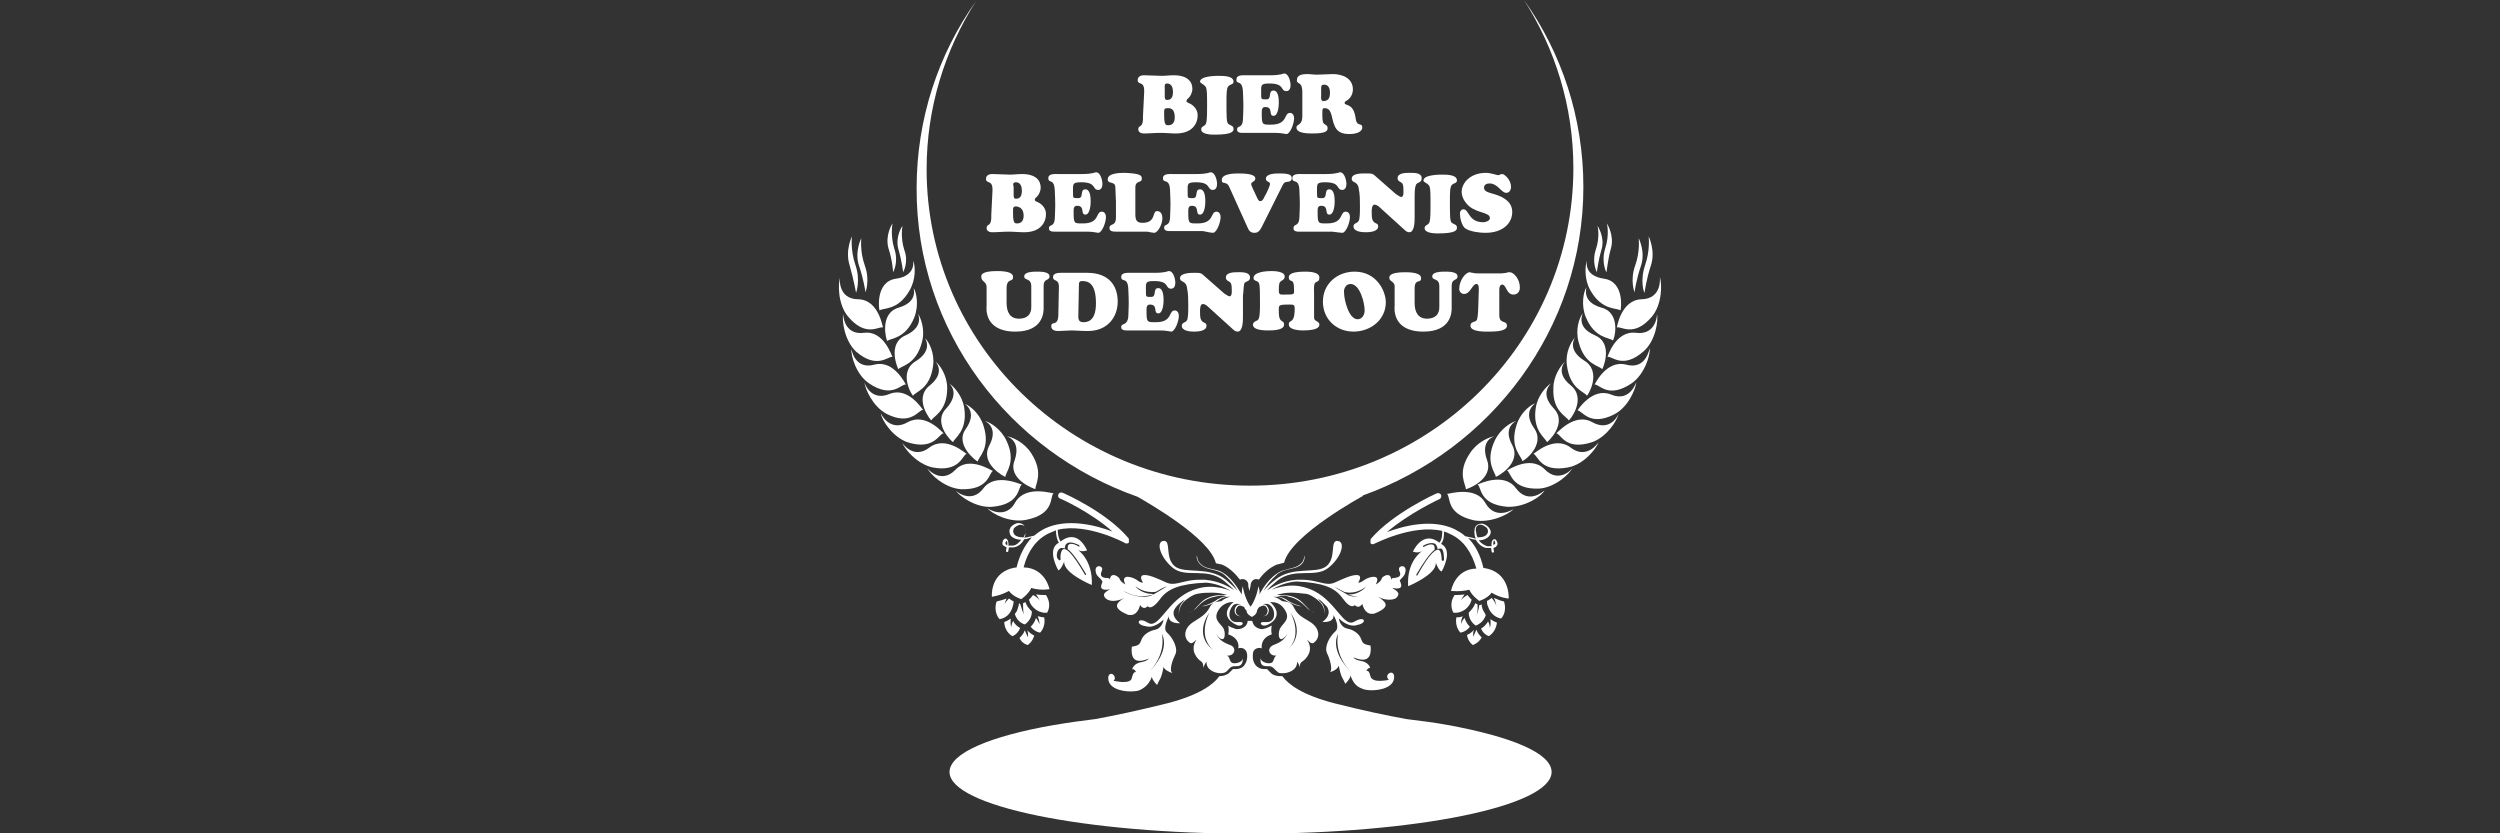 <?xml version="1.0" encoding="utf-8"?>
<!-- Generator: Adobe Illustrator 26.5.0, SVG Export Plug-In . SVG Version: 6.00 Build 0)  -->
<svg version="1.1" id="Layer_1" xmlns="http://www.w3.org/2000/svg" xmlns:xlink="http://www.w3.org/1999/xlink" x="0px" y="0px"
	 viewBox="0 0 425.2 141.7" style="enable-background:new 0 0 425.2 141.7;" xml:space="preserve">
<rect x="0" y="0" width="425.2" height="141.7" fill="#333333" stroke="none"/>
<style type="text/css">
	.st0{fill:#FFFFFF;}
</style>
<g>
	<path class="st0" d="M193.5,84.5c1.7,1,12.3,7,13.3,11.3c0.3,0.1,0.6,0.1,0.9,0.2h0.1c1.4,0.6,2.4,1.7,3.1,2.6
		c0.1-0.1,0.3-0.1,0.4-0.1s0.2,0,0.2,0c0.5,0.1,0.9,0.6,0.8,1.1c0,0.1,0.1,0.5,0.2,0.9c0.1-0.4,0.2-0.8,0.2-0.9c0-0.5,0.3-1,0.8-1.1
		c0.1,0,0.2,0,0.2,0c0.2,0,0.3,0,0.4,0.1c0.7-1,1.7-2,3.1-2.6h0.1c0.4-0.1,0.7-0.2,1.1-0.3c1.1-4.7,13.5-11.4,13.5-11.4
		s-0.1,0-0.2,0c21.9-7.8,37.6-28.4,37.6-52.5C269.3,20,265.6,9,259.2,0c5.3,8.3,8.4,18.1,8.4,28.6c0,29.9-24.7,54-55,54
		s-55-24-55-53.8c0-10.5,3.1-20.3,8.4-28.6c-6.4,9-10.1,20-10.1,31.8C155.8,56.3,171.6,76.8,193.5,84.5z"/>
	<path class="st0" d="M246.2,123.3L246.2,123.3C246.3,123.3,246.2,123.3,246.2,123.3c-2.2-0.4-4.5-0.7-7-1
		c-3.3-0.6-7.6-1.5-12.3-2.7c-5.4-1.4-7.8-3.2-8.8-4.6c-0.1,0-0.2,0-0.3,0c-0.5,0-1.2-0.1-1.6-0.5c-0.2-0.2-0.3-0.3-0.5-0.5
		c-0.1-0.1-0.2-0.2-0.2-0.2l0,0c0,0,0,0-0.1,0s-0.2,0-0.3,0c-0.8,0-1.2-0.3-1.5-0.6c-0.4-0.5-0.6-1.1-0.5-2c0-0.6,0.5-1,1.1-1l0,0
		c0.2,0,0.3,0,0.4,0.1l0,0c-0.1-0.8,0.2-1.8,1.4-2.3c0.1,0,0.2-0.1,0.3-0.1c-0.1-0.5-0.1-1,0-1.5c-0.4,0.2-0.8,0.4-1.1,0.5
		c-0.2,0-0.4,0.1-0.5,0.1c-0.6,0-1.2-0.3-1.5-0.8c-0.1-0.2-0.2-0.4-0.2-0.6c-0.1,0-0.2,0-0.4,0l0,0l0,0l0,0l0,0c-0.1,0-0.2,0-0.4,0
		c0,0.8-0.8,1.4-1.7,1.4c-0.2,0-0.4,0-0.5-0.1c-0.3-0.1-0.7-0.2-1.1-0.5c0.1,0.5,0.1,1,0,1.5c0.1,0,0.2,0.1,0.3,0.1
		c1.2,0.5,1.6,1.5,1.4,2.3l0,0c0.1-0.1,0.3-0.1,0.4-0.1l0,0c0.6,0,1,0.4,1.1,1c0.1,0.8-0.1,1.5-0.5,2c-0.2,0.3-0.7,0.6-1.5,0.6
		c-0.1,0-0.2,0-0.3,0h-0.1l0,0l-0.2,0.2c-0.1,0.1-0.3,0.3-0.5,0.5c-0.5,0.4-1.2,0.5-1.6,0.5l0,0c-1,1.4-3.4,3.2-8.8,4.6
		c-4.8,1.2-9,2.1-12.3,2.7c-2.4,0.3-4.7,0.6-6.9,1c-0.1,0-0.1,0-0.1,0l0,0c-10.9,1.9-17.8,4.8-17.8,8c0,5.8,22.9,10.5,51.2,10.5
		s51.2-4.7,51.2-10.5C263.9,128.1,257.1,125.3,246.2,123.3z"/>
	<path class="st0" d="M269.9,67.3c0.1,0.1,2.7-4.1-0.5-6c-3-1.9-1.5-3.9-1.5-3.9c-0.7,0.7-1.7,2.6-1.4,4.7
		C267,66.2,269.5,66.6,269.9,67.3z"/>
	<path class="st0" d="M271.2,57c-3.2-1.4-2-3.6-2-3.7c-0.6,0.7-1.3,2.8-0.7,4.9c1,3.9,3.6,4,4,4.6C272.5,62.9,274.6,58.4,271.2,57z"
		/>
	<path class="st0" d="M252.6,85.5c-1.7-3-6.4-1.4-6.5-1.5c0.7,0.5-0.3,3.4,4.6,4.5c2.8,0.5,5.9-1,6.7-1.9
		C257.5,86.5,254.4,88.7,252.6,85.5z"/>
	<path class="st0" d="M266.8,71.5c0.1,0.1,3.2-3.7,0.3-6c-2.7-2.2-0.9-4-0.9-4c-0.7,0.6-2,2.4-2,4.5C264,70,266.5,70.8,266.8,71.5z"
		/>
	<path class="st0" d="M254.2,74.2c-0.9,0.1-3,1-4.2,2.9c-2.3,3.4-0.6,5.4-0.7,6.1c0,0.1,4.9-1.6,3.6-5
		C251.7,74.8,254.2,74.2,254.2,74.2z"/>
	<path class="st0" d="M262.7,83.4c0,0-2.7,2.6-4.9-0.4c-2.1-2.8-6.4-0.6-6.5-0.6c0.7,0.4,0.2,3.4,5.1,3.8
		C259.4,86.3,262.2,84.4,262.7,83.4z"/>
	<path class="st0" d="M260.9,72.8c-2-2.9,0.2-4.1,0.2-4.2c-0.9,0.3-2.6,1.7-3.2,3.8c-1.2,3.8,1,5.3,1,6
		C259,78.6,263,75.7,260.9,72.8z"/>
	<path class="st0" d="M264.2,69.4c-2.4-2.6-0.4-4.1-0.4-4.2c-0.8,0.5-2.3,2.1-2.6,4.2c-0.6,3.9,1.7,5.1,1.9,5.8
		C263.1,75.3,266.8,72,264.2,69.4z"/>
	<path class="st0" d="M272.3,52.3c-3.4-1-2.4-3.4-2.5-3.4c-0.5,0.8-0.9,3-0.1,5c1.5,3.7,4.1,3.5,4.6,4
		C274.5,58,275.9,53.2,272.3,52.3z"/>
	<path class="st0" d="M267.1,76.1c-2.8-2.1-6.2,1.1-6.3,1.1c0.8,0.2,1.1,3.2,5.9,2.3c2.7-0.5,4.8-3.2,5.2-4.3
		C271.9,75.2,269.9,78.3,267.1,76.1z"/>
	<path class="st0" d="M262.7,79.8c-2.5-2.5-6.4,0.3-6.4,0.2c0.7,0.3,0.7,3.3,5.5,3.1c2.7-0.2,5.2-2.5,5.7-3.6
		C267.6,79.6,265.2,82.4,262.7,79.8z"/>
	<path class="st0" d="M279.7,49.8c0,0,0.3-2.3,1.1-4.7c0.8-2.5-0.4-4.9-0.4-4.9s0.3,2.3-0.6,4.9C278.9,47.7,279.6,49.8,279.7,49.8z"
		/>
	<path class="st0" d="M270.8,71.8c-3-1.7-6,1.9-6.1,1.9c0.8,0.1,1.5,3,6.1,1.5c2.5-0.9,4.3-3.7,4.5-4.9
		C275.4,70.3,274,73.6,270.8,71.8z"/>
	<path class="st0" d="M276.5,62c-3.4-0.8-5.3,3.5-5.3,3.4c0.8-0.1,2.3,2.5,6.3-0.2c2.2-1.5,3.2-4.8,3.1-6
		C280.5,59.3,280,63,276.5,62z"/>
	<path class="st0" d="M274,67.1c-3.2-1.3-5.7,2.7-5.7,2.7c0.8,0,2,2.8,6.2,0.7c2.4-1.2,3.7-4.3,3.8-5.5
		C278.3,64.9,277.3,68.5,274,67.1z"/>
	<path class="st0" d="M275.6,52.8c0.1,0,0.8-4.9-2.8-5.4c-3.5-0.5-2.9-3-2.9-3.1c-0.3,0.9-0.5,3.2,0.6,5.1
		C272.5,52.9,275,52.3,275.6,52.8z"/>
	<path class="st0" d="M278.2,56.6c-3.5-0.4-4.8,4.2-4.8,4.1c0.8-0.2,2.6,2.2,6.2-1c2-1.8,2.5-5.2,2.2-6.4
		C281.9,53.3,281.8,57.1,278.2,56.6z"/>
	<path class="st0" d="M272.4,42.4c0.6-2.1-0.7-4-0.7-4s0.5,1.8-0.3,4.1c-0.7,2.2,0.2,3.8,0.2,3.8S271.8,44.4,272.4,42.4z"/>
	<path class="st0" d="M257.9,71.6c-0.9,0.2-2.8,1.4-3.7,3.4c-1.7,3.7,0.2,5.4,0.2,6.1c0,0.1,4.5-2.2,2.8-5.4
		C255.5,72.6,257.9,71.6,257.9,71.6z"/>
	<path class="st0" d="M279.1,45.2c0.8-2.4-0.4-4.7-0.4-4.7s0.3,2.2-0.6,4.7c-0.9,2.5-0.1,4.5-0.1,4.5S278.3,47.5,279.1,45.2z"/>
	<path class="st0" d="M274,42.2c0.6-2.2-0.7-4.2-0.7-4.2s0.5,1.9-0.3,4.3c-0.7,2.3,0.2,4,0.2,4C273.3,46.3,273.4,44.3,274,42.2z"/>
	<path class="st0" d="M281,53.8c1.7-2.1,1.7-5.5,1.3-6.7c0,0,0.5,3.7-3.1,3.8c-3.5,0.1-4.2,4.8-4.2,4.8
		C275.7,55.4,277.9,57.5,281,53.8z"/>
	<path class="st0" d="M250.5,109.7c0,0,1-0.3,1.5-1.3c-0.3-0.3-0.7-0.7-0.9-1.3l0,0c-0.2,0.4-0.5,1.2-0.5,1.2c-0.1-0.6,0-1,0.1-1.2
		c-0.4,0.5-0.8,0.7-1.2,0.9C249.7,109.2,250.5,109.7,250.5,109.7z"/>
	<path class="st0" d="M253.2,108.2c0,0,1.2-0.6,1.4-2.3c-0.3-0.1-0.7-0.3-1.1-0.6c0,0.3,0.1,0.9-0.1,1.5c0,0,0-0.6-0.3-1.1
		c-0.4,0.6-0.8,1-1.2,1.2C252.3,107.9,253.2,108.2,253.2,108.2z"/>
	<path class="st0" d="M250,106.6c-0.3-0.3-0.7-0.8-0.9-1.5c-0.5,0.5-0.6,1.1-0.6,1.1c0-0.6,0.1-1.1,0.3-1.4
		c-0.4,0.2-0.8,0.2-1.1,0.2c-0.3,1.7,0.7,2.6,0.7,2.6S249.3,107.5,250,106.6z"/>
	<path class="st0" d="M251.3,102.8l-0.2-0.1c0,0-0.1-0.1-0.2-0.1c-0.1,0.3-0.2,0.5-0.4,0.8s-0.5,0.6-0.7,0.8c0,1.5,1.2,2.2,1.2,2.2
		s1.3-0.4,1.7-1.8c-0.2-0.3-0.3-0.6-0.5-0.9c-0.1-0.3-0.2-0.6-0.2-0.9c-0.1,0-0.2,0.1-0.2,0.1h-0.2c-0.1,0.9-0.5,1.9-0.5,1.9
		C251.4,103.9,251.3,103.1,251.3,102.8z"/>
	<path class="st0" d="M255.8,102.3L255.8,102.3c-0.5-0.1-1-0.3-1.7-0.6c0.3,0.6,0.4,1.4,0.4,1.4c-0.1-0.5-0.5-1.1-0.8-1.4
		c-0.3,0.2-0.5,0.4-0.8,0.5c0,0.3,0,0.6,0.2,1c0.6,1.8,2.2,2,2.2,2S256.4,104.2,255.8,102.3z"/>
	<path class="st0" d="M247.4,101.2L247.4,101.2c-1.1,1.6-0.2,3-0.2,3s1.6,0.3,2.7-1.3c0.2-0.3,0.3-0.6,0.4-0.9
		c-0.2-0.2-0.5-0.5-0.7-0.8c-0.4,0.2-1,0.6-1.2,1.1c0,0,0.3-0.7,0.7-1.2C248.4,101.2,247.8,101.2,247.4,101.2z"/>
	<path class="st0" d="M252.3,96.6c-0.5-2.2-1.4-3.9-2.6-5.1l0.7,0.2c0.2,0,0.4,0.1,0.6,0.1c0.4,0.7,1.1,1.3,1.8,1.4
		c0.3,0,0.6,0,0.8,0l0.1,0.6c0,0.1,0.1,0.2,0.2,0.2c0.1,0,0.2-0.1,0.2-0.2l-0.1-0.6c0.2-0.1,0.4-0.1,0.5-0.3
		c0.1-0.1,0.2-0.2,0.2-0.4c0-0.3-0.2-0.6-0.3-0.7s-0.2-0.1-0.3-0.1c-0.3,0.1-0.5,0.6-0.4,1.2c-0.2,0-0.5,0-0.7,0
		c-0.5-0.1-1.1-0.5-1.5-1c0.9,0,1.6-0.4,1.9-0.9c0.2-0.3,0.2-0.7,0-1c-0.2-0.4-0.6-0.7-1.1-0.9c-0.4-0.1-0.8,0-1.1,0.2
		c-0.4,0.3-0.5,0.9-0.4,1.6c0,0.2,0.1,0.5,0.2,0.7c-0.1,0-0.2,0-0.4-0.1l-1.4-0.3c-0.5-0.5-1.1-0.8-1.8-1.2
		c-3.8-1.8-8.6-0.6-11.5,0.5c3.7-3.2,8.9-5.6,8.9-5.6c0.3-0.1,0.4-0.5,0.3-0.7c-0.1-0.3-0.5-0.4-0.7-0.3c-0.3,0.1-7.5,3.4-11.2,7.7
		c-0.1,0.1-0.1,0.2-0.1,0.3l0,0c0,0,0,0,0,0.1s0,0.2,0,0.3c0,0,0,0,0,0.1c0.2,0.2,0.4,0.2,0.6,0.1c0.1,0,6.5-3.4,11.6-2.2
		c0,0.5,0,1.5-0.5,2c-0.6-0.5-2.7-1.9-4.5,1.5c0,0,0.8,0.4,1.6-0.1c0,0-2.7,1.7-2.4,6c0,0,4.9-2,4.7-4c0,0,0.5,1.4,1,1.5
		c0,0,2.1-3.6-0.1-4.7c0.5-0.6,0.5-1.5,0.5-2.1c0.4,0.1,0.8,0.3,1.2,0.5c2.1,1,3.5,3,4.3,5.8c-3.7,0.1-4.3,3.8-4.3,3.8
		s1.5,0.2,3.1-0.2c0.5,1.1,1.7,1.9,1.7,1.9s1.4-0.4,2.1-1.4c1.4,0.9,2.9,1,2.9,1S256.9,97.2,252.3,96.6z M254.1,91.9L254.1,91.9
		C254.2,92,254.2,92,254.1,91.9c0.2,0.2,0.2,0.3,0.2,0.5v0.1c-0.1,0.1-0.2,0.1-0.3,0.2C253.9,92.2,254.1,92,254.1,91.9z M251.3,89.4
		c0.2-0.2,0.5-0.2,0.8-0.1s0.6,0.3,0.8,0.5c0,0.1,0.1,0.1,0.1,0.2c0.1,0.2,0.1,0.5,0,0.7c-0.2,0.5-0.9,0.7-1.7,0.7
		c-0.1-0.2-0.2-0.5-0.2-0.7C250.9,90.1,251,89.6,251.3,89.4z M245.6,95.2c0,0.1-0.1,0.2-0.2,0.2c-0.1,0-0.2-0.1-0.2-0.2
		c0-0.4-0.1-1.5-0.5-1.7c-0.4-0.1-1.4,0.3-3.6,4.3c0,0.1-0.2,0.1-0.2,0.1l0,0c0,0,0-0.1,0-0.2c1.3-2.2,2.3-3.6,3.1-4.2
		c0-0.4,0-0.7-0.2-0.8c-0.4-0.3-1.3,0.1-1.6,0.3c-0.1,0-0.2,0-0.2,0l0,0c0-0.1,0-0.2,0.1-0.2c0.1-0.1,1.3-0.7,2-0.3
		c0.2,0.2,0.4,0.5,0.4,0.9c0.2-0.1,0.4-0.1,0.6-0.1C245.6,93.4,245.6,95,245.6,95.2z"/>
	<path class="st0" d="M152.9,52.3c-3.5,1-2.1,5.7-2,5.7c0.5-0.5,3.1-0.3,4.6-4c0.8-2,0.4-4.2-0.1-5
		C155.3,48.9,156.3,51.3,152.9,52.3z"/>
	<path class="st0" d="M156.8,58.2c0.6-2.1-0.2-4.2-0.7-4.9c0,0,1.2,2.2-2,3.7c-3.4,1.4-1.3,5.9-1.3,5.8
		C153.2,62.2,155.8,62.1,156.8,58.2z"/>
	<path class="st0" d="M171,81.1c0-0.8,1.9-2.5,0.2-6.1c-0.9-2-2.8-3.2-3.7-3.4c0,0,2.4,1,0.8,4.1C166.5,78.9,171,81.2,171,81.1z"/>
	<path class="st0" d="M158.4,71.5c0.3-0.7,2.7-1.5,2.7-5.5c0-2.2-1.3-4-2-4.5c0,0,1.8,1.8-0.9,4C155.2,67.8,158.4,71.6,158.4,71.5z"
		/>
	<path class="st0" d="M162.1,75.2c0.2-0.7,2.5-1.9,1.9-5.8c-0.3-2.1-1.8-3.7-2.6-4.2c0,0,2,1.5-0.4,4.2
		C158.4,72,162.1,75.3,162.1,75.2z"/>
	<path class="st0" d="M155.3,67.3c0.4-0.7,2.9-1.1,3.4-5.1c0.3-2.1-0.7-4.1-1.4-4.7c0,0,1.5,2-1.5,3.9
		C152.6,63.3,155.2,67.4,155.3,67.3z"/>
	<path class="st0" d="M147.2,49.7c0,0,0.8-2-0.1-4.5s-0.6-4.7-0.6-4.7s-1.2,2.3-0.4,4.7C146.9,47.5,147.2,49.7,147.2,49.7z"/>
	<path class="st0" d="M151.9,46.3c0,0,1-1.7,0.2-4c-0.7-2.3-0.3-4.3-0.3-4.3s-1.3,1.9-0.7,4.2C151.8,44.3,151.9,46.3,151.9,46.3z"/>
	<path class="st0" d="M153.6,46.3c0,0,1-1.7,0.2-3.8c-0.7-2.2-0.3-4.1-0.3-4.1s-1.3,1.8-0.7,4C153.4,44.4,153.6,46.3,153.6,46.3z"/>
	<path class="st0" d="M168.9,80.1c-0.1,0.1-4-2.7-6.4-0.2c-2.5,2.6-4.9-0.3-4.8-0.3c0.5,1.1,3,3.4,5.7,3.6
		C168.3,83.4,168.2,80.3,168.9,80.1z"/>
	<path class="st0" d="M154.7,49.4c1.1-1.9,1-4.2,0.6-5.1c0,0,0.6,2.6-2.9,3.1c-3.6,0.5-2.9,5.4-2.8,5.4
		C150.2,52.3,152.7,52.9,154.7,49.4z"/>
	<path class="st0" d="M147.8,65.2c4,2.7,5.5,0,6.3,0.2c-0.1,0-2-4.2-5.3-3.4c-3.5,1-4-2.7-4-2.7C144.7,60.5,145.6,63.7,147.8,65.2z"
		/>
	<path class="st0" d="M157,69.7c-0.1,0-2.5-4-5.7-2.7c-3.3,1.4-4.4-2.1-4.3-2.1c0.1,1.2,1.4,4.2,3.8,5.5
		C155,72.5,156.2,69.7,157,69.7z"/>
	<path class="st0" d="M160.5,73.7c-0.1,0-3-3.6-6.1-1.9c-3.1,1.8-4.6-1.5-4.6-1.5c0.2,1.2,2,4,4.5,4.9
		C158.9,76.7,159.7,73.7,160.5,73.7z"/>
	<path class="st0" d="M164.4,77.2c-0.1,0-3.5-3.2-6.3-1.1c-2.8,2.2-4.8-0.9-4.7-0.9c0.4,1.1,2.5,3.7,5.2,4.3
		C163.3,80.4,163.7,77.3,164.4,77.2z"/>
	<path class="st0" d="M151.8,60.7c-0.1,0-1.4-4.5-4.8-4.1c-3.6,0.5-3.6-3.3-3.6-3.2c-0.2,1.2,0.2,4.5,2.2,6.4
		C149.2,62.9,151.1,60.5,151.8,60.7z"/>
	<path class="st0" d="M150.2,55.7c-0.1,0-0.7-4.7-4.2-4.8c-3.6,0-3.2-3.8-3.1-3.8c-0.4,1.2-0.4,4.6,1.3,6.7
		C147.3,57.5,149.5,55.4,150.2,55.7z"/>
	<path class="st0" d="M145.6,49.8c0,0,0.8-2.1-0.1-4.7c-0.9-2.6-0.6-4.9-0.6-4.9s-1.2,2.4-0.4,4.9C145.2,47.6,145.6,49.8,145.6,49.8
		z"/>
	<path class="st0" d="M166.3,78.5c0.1-0.8,2.2-2.2,1-6c-0.6-2.1-2.3-3.5-3.2-3.8c0,0,2.2,1.3,0.2,4.2
		C162.2,75.7,166.3,78.6,166.3,78.5z"/>
	<path class="st0" d="M176.1,83.2c-0.1-0.7,1.5-2.7-0.7-6.1c-1.2-1.9-3.3-2.8-4.2-2.9c0,0,2.5,0.6,1.4,4
		C171.2,81.6,176.1,83.2,176.1,83.2z"/>
	<path class="st0" d="M162.5,83.4c0.7,1,3.5,3,6.2,2.8c4.9-0.4,4.4-3.4,5.1-3.8c-0.1,0.1-4.4-2.1-6.5,0.6
		C165.2,85.9,162.4,83.4,162.5,83.4z"/>
	<path class="st0" d="M174.6,88.4c4.9-1,3.9-4,4.6-4.5c-0.1,0.1-4.7-1.5-6.5,1.5c-1.7,3.2-4.9,1-4.8,1
		C168.7,87.4,171.8,89,174.6,88.4z"/>
	<path class="st0" d="M174.8,109.7c0,0,0.8-0.5,1.1-1.6c-0.4-0.2-0.8-0.5-1.2-0.9c0.1,0.2,0.2,0.6,0.1,1.2c0,0-0.3-0.8-0.5-1.2l0,0
		c-0.2,0.6-0.6,1-0.9,1.3C173.8,109.5,174.8,109.7,174.8,109.7z"/>
	<path class="st0" d="M172.2,108.2c0,0,0.9-0.3,1.3-1.4c-0.4-0.2-0.9-0.6-1.2-1.2c-0.3,0.6-0.3,1.1-0.3,1.1
		c-0.2-0.6-0.1-1.1-0.1-1.5c-0.4,0.3-0.8,0.5-1.1,0.6C170.9,107.6,172.2,108.2,172.2,108.2z"/>
	<path class="st0" d="M177.6,105c-0.3,0-0.7-0.1-1.1-0.2c0.1,0.3,0.3,0.8,0.3,1.4c0,0-0.2-0.6-0.6-1.1c-0.2,0.7-0.6,1.2-0.9,1.5
		c0.7,0.9,1.6,1,1.6,1S177.9,106.7,177.6,105z"/>
	<path class="st0" d="M173.5,102.7c0,0-0.1,0-0.2-0.1c0,0.3-0.1,0.6-0.2,0.9c-0.1,0.4-0.3,0.7-0.5,0.9c0.4,1.5,1.7,1.8,1.7,1.8
		s1.2-0.7,1.2-2.2c-0.2-0.2-0.5-0.5-0.7-0.8s-0.3-0.5-0.4-0.8c-0.1,0.1-0.2,0.1-0.2,0.1l-0.2,0.1c0,0.3,0,1.1,0.1,1.9
		C174.1,104.5,173.8,103.6,173.5,102.7L173.5,102.7z"/>
	<path class="st0" d="M169.5,102.3L169.5,102.3c-0.6,1.9,0.5,3,0.5,3s1.6-0.1,2.2-2c0.1-0.4,0.2-0.7,0.2-1c-0.2-0.1-0.5-0.3-0.8-0.5
		c-0.3,0.3-0.8,0.8-0.8,1.4c0,0,0.1-0.8,0.4-1.4C170.6,102,170,102.2,169.5,102.3z"/>
	<path class="st0" d="M178.1,104.2c0,0,0.9-1.3-0.2-3l0,0c-0.4,0-1,0-1.7-0.1c0.4,0.5,0.7,1.2,0.7,1.2c-0.2-0.5-0.8-0.9-1.2-1.1
		c-0.2,0.3-0.4,0.5-0.7,0.8c0.1,0.3,0.2,0.6,0.4,0.9C176.6,104.5,178.1,104.2,178.1,104.2z"/>
	<path class="st0" d="M191.4,92.4c0.2,0.1,0.5,0,0.6-0.1c0,0,0,0,0-0.1s0-0.2,0-0.3c0,0,0,0,0-0.1s0,0,0,0c0-0.1,0-0.2-0.1-0.3
		c-3.7-4.4-10.9-7.6-11.2-7.7c-0.3-0.1-0.6,0-0.7,0.3s0,0.6,0.3,0.7c0.1,0,5.2,2.3,8.9,5.6c-2.9-1.1-7.7-2.3-11.5-0.5
		c-0.6,0.3-1.2,0.7-1.8,1.2l-1.3,0.3c-0.1,0-0.2,0-0.4,0.1c0.1-0.2,0.2-0.4,0.2-0.7c0.1-0.7,0-1.2-0.4-1.6c-0.3-0.2-0.7-0.3-1.1-0.2
		c-0.5,0.2-1,0.5-1.1,0.9c-0.2,0.3-0.1,0.7,0,1c0.2,0.5,1,0.9,1.9,0.9c-0.4,0.5-0.9,1-1.5,1c-0.3,0-0.5,0-0.7,0
		c0.1-0.5-0.1-1.1-0.4-1.2c-0.1,0-0.2,0-0.3,0.1c-0.2,0.1-0.3,0.4-0.3,0.7c0,0.2,0,0.3,0.2,0.4c0.1,0.1,0.3,0.2,0.5,0.3l-0.1,0.6
		c0,0.1,0.1,0.2,0.2,0.2s0.2-0.1,0.2-0.2l0.1-0.6c0.2,0,0.5,0,0.8,0c0.7-0.1,1.4-0.6,1.8-1.4c0.2,0,0.4,0,0.6-0.1l0.7-0.2
		c-1.2,1.3-2.1,3-2.6,5.1c-4.6,0.6-4.2,5-4.2,5s1.5-0.2,2.9-1c0.7,1,2.1,1.4,2.1,1.4s1.2-0.8,1.7-1.9c1.6,0.5,3.1,0.2,3.1,0.2
		s-0.7-3.6-4.4-3.7c0.7-2.8,2.2-4.8,4.3-5.8c0.4-0.2,0.8-0.3,1.2-0.5c0,0.6,0.1,1.5,0.5,2.1c-2.2,1.1-0.1,4.7-0.1,4.7
		c0.5-0.1,1-1.5,1-1.5c-0.2,2,4.7,4,4.7,4c0.2-4.3-2.4-6-2.4-6c0.7,0.5,1.6,0.1,1.6,0.1c-1.7-3.5-3.9-2-4.5-1.5
		c-0.4-0.5-0.5-1.5-0.5-2C184.9,88.9,191.3,92.3,191.4,92.4z M171,92.5L171,92.5c0-0.3,0.1-0.4,0.2-0.5l0,0l0,0
		c0.1,0,0.2,0.3,0.1,0.8C171.2,92.7,171.1,92.6,171,92.5z M174.1,91.4c-0.8,0-1.5-0.2-1.7-0.7c-0.1-0.2-0.1-0.5,0-0.7
		c0-0.1,0.1-0.2,0.1-0.2c0.2-0.2,0.5-0.4,0.8-0.5s0.6,0,0.8,0.1c0.3,0.2,0.4,0.7,0.3,1.3C174.3,90.9,174.2,91.2,174.1,91.4z
		 M180.5,93.2c0.2,0,0.4,0,0.6,0.1c0-0.4,0.1-0.7,0.4-0.9c0.6-0.4,1.8,0.2,2,0.3c0.1,0,0.1,0.2,0.1,0.2l0,0c0,0.1-0.1,0.1-0.2,0
		c-0.3-0.2-1.2-0.6-1.6-0.3c-0.2,0.1-0.2,0.4-0.2,0.8c0.8,0.6,1.8,2,3.1,4.2c0,0.1,0,0.1,0,0.2l0,0c-0.1,0-0.2,0-0.2-0.1
		c-2.3-4-3.2-4.4-3.6-4.3c-0.5,0.1-0.6,1.3-0.5,1.7c0,0.1-0.1,0.2-0.2,0.2s-0.2-0.1-0.2-0.2C179.6,95,179.6,93.4,180.5,93.2z"/>
	<path class="st0" d="M193.6,22c0,0.5,0.5,0.7,0.9,0.7c1,0,1.9-0.1,2.9-0.1c0.9,0,1.7,0.1,2.6,0.1c2.8,0,3.7-1.7,3.7-3.1
		c0-1.2-1-1.9-1.6-2.1c-0.1-0.1-0.3-0.1-0.3-0.3s0.1-0.3,0.2-0.4c0.5-0.4,0.8-1.1,0.8-1.7c0-1.1-0.7-2.3-3.2-2.3
		c-0.7,0-1.3,0.1-2,0.1c-1,0-2.1-0.1-3.1-0.1c-0.4,0-1,0.2-1,0.8c0,1,1.2,0,1.1,2.1l-0.2,4C194.5,22,193.6,21.1,193.6,22z M199.8,20
		c0,0.7-0.3,1.3-1.1,1.3c-0.4,0-0.7,0-0.7-1.7v-0.7c0-0.3,0.1-0.5,0.5-0.5C199.6,18.3,199.8,19.1,199.8,20z M198.5,14.2
		c0.8,0,1,0.8,1,1.4c0,0.8-0.2,1.4-1,1.4c-0.4,0-0.4-0.3-0.4-0.8v-1.1C198.1,14.6,198,14.2,198.5,14.2z"/>
	<path class="st0" d="M205,14.7c0.2,0.2,0.3,0.6,0.3,2.4v1.4c0,2-0.1,2.5-0.3,2.7c-0.2,0.3-0.7,0.3-0.7,0.8c0,0.9,1.8,0.9,2.3,0.9
		c3.1,0,3.2-0.6,3.2-1s-0.3-0.5-0.7-0.7c-0.3-0.2-0.5-0.1-0.5-2.6v-1.4c0-1,0-2.2,0.3-2.5c0.3-0.4,0.9-0.3,0.9-0.8c0-1-1.7-1-2.6-1
		c-0.3,0-3.1,0-3.1,1C204.2,14.2,204.7,14.3,205,14.7z"/>
	<path class="st0" d="M211.4,15.6c0.1,2.5,0.1,2.3,0,4.8c-0.1,1.5-1,0.9-1,1.6c0,0.2,0,0.6,0.9,0.6h5.7c0.9,0,1.6,0.2,1.8,0.2
		c0.6,0,1.3-1.7,1.3-2.7c0-0.4-0.2-0.9-0.7-0.9c-1.1,0-0.3,2-3.2,2c-1.5,0-1.6,0.1-1.6-2c0-0.5,0-1,0.6-1c1.4,0,0.5,1.5,1.4,1.5
		c0.8,0,0.9-1.7,0.9-2.2s0-2.1-0.9-2.1c-1,0-0.2,1.5-1.2,1.5c-0.9,0-0.9,0-0.9-0.8c0-1.6-0.2-1.9,1.4-1.9c2.7,0,1.8,1.3,2.9,1.3
		c0.5,0,0.7-0.5,0.7-1c0-0.6-0.3-2-1.1-2c-0.2,0-0.5,0.3-2.4,0.3h-4c-0.6,0-1.7-0.1-1.7,0.7C210.2,14.5,211.3,13.4,211.4,15.6z"/>
	<path class="st0" d="M221.5,15.7v4c0,1.8-1,1.3-1,2c0,1,2,1,2.7,1c2.3,0,2.6-0.4,2.6-0.9c0-0.7-0.7-0.5-0.8-1.1
		c-0.1-0.4-0.1-1-0.1-1.4c0-0.9,0.1-0.9,0.4-0.9c0.8,0,1,0.6,1.2,1.3c0.4,1.8,0.7,3.1,3,3.1c1.6,0,2.2-0.6,2.2-1.1
		c0-0.9-0.9-0.1-1.1-1.4c-0.2-1.5-0.6-2.2-1.6-2.5c-0.2-0.1-0.3-0.1-0.3-0.3s0.1-0.2,0.2-0.3c0.8-0.4,1.2-1.2,1.2-2
		c0-1.9-1.8-2.6-3.4-2.6c-0.9,0-1.8,0.1-2.7,0.1c-0.6,0-1.1-0.1-1.7-0.1s-1.7,0.1-1.7,0.9C220.4,14.5,221.5,13.6,221.5,15.7z
		 M224.7,16.4v-1.3c0-0.4,0-0.7,0.5-0.7c0.8,0,1,0.7,1,1.4c0,0.9-0.3,1.4-1.2,1.4C224.6,17,224.7,16.7,224.7,16.4z"/>
	<path class="st0" d="M167.8,38.8c0,0.5,0.5,0.7,0.9,0.7c1,0,1.9-0.1,2.9-0.1c0.9,0,1.7,0.1,2.6,0.1c2.8,0,3.7-1.7,3.7-3.1
		c0-1.2-1-1.9-1.6-2.1c-0.1-0.1-0.3-0.1-0.3-0.3s0.1-0.3,0.2-0.4c0.5-0.4,0.8-1.1,0.8-1.7c0-1.1-0.7-2.3-3.2-2.3
		c-0.7,0-1.3,0.1-2,0.1c-1,0-2.1-0.1-3.1-0.1c-0.4,0-1,0.2-1,0.8c0,1,1.2,0,1.1,2.1l-0.2,4C168.7,38.8,167.8,37.9,167.8,38.8z
		 M174.1,36.7c0,0.7-0.3,1.3-1.1,1.3c-0.4,0-0.7,0-0.7-1.7v-0.7c0-0.3,0.1-0.5,0.5-0.5C173.8,35.2,174.1,35.9,174.1,36.7z M172.8,31
		c0.8,0,1,0.8,1,1.4c0,0.8-0.2,1.4-1,1.4c-0.4,0-0.4-0.3-0.4-0.8v-1.2C172.3,31.4,172.2,31,172.8,31z"/>
	<path class="st0" d="M179.4,32.4c0.1,2.5,0.1,2.3,0,4.8c-0.1,1.5-1,0.9-1,1.6c0,0.2,0,0.6,0.9,0.6h5.7c0.9,0,1.6,0.2,1.8,0.2
		c0.6,0,1.3-1.7,1.3-2.7c0-0.4-0.2-0.9-0.7-0.9c-1.1,0-0.3,2-3.2,2c-1.5,0-1.6,0.1-1.6-2c0-0.5,0-1,0.6-1c1.4,0,0.5,1.5,1.4,1.5
		c0.8,0,0.9-1.7,0.9-2.2s0-2.1-0.9-2.1c-1,0-0.2,1.5-1.2,1.5c-0.9,0-0.9,0-0.9-0.8c0-1.6-0.2-1.9,1.4-1.9c2.7,0,1.8,1.3,2.9,1.3
		c0.5,0,0.7-0.5,0.7-1c0-0.6-0.3-2-1.1-2c-0.2,0-0.5,0.3-2.4,0.3h-4c-0.6,0-1.7-0.1-1.7,0.7C178.3,31.3,179.3,30.2,179.4,32.4z"/>
	<path class="st0" d="M189.7,31.9c0,0.8,0.1,1.6,0.1,2.4s0,1.7,0,2.7c0,1.6-1.1,0.9-1.1,1.8c0,0.6,0.7,0.6,1.2,0.6h4.7
		c0.5,0,0.8,0,1,0.1c0.2,0,0.5,0.1,0.7,0.1c0.6,0,1.4-1.4,1.4-2.5c0-0.5-0.2-1.2-0.9-1.2c-0.9,0-0.1,2-2.5,2c-1,0-1.2-0.5-1.2-1.5
		v-4.5c0-1.3,1.1-0.7,1.1-1.5c0-0.5-0.1-0.9-2.9-1c-0.7,0-2.9,0-2.9,1.1C188.4,31.4,189.7,30.7,189.7,31.9z"/>
	<path class="st0" d="M206.3,39.6c0.6,0,1.3-1.7,1.3-2.7c0-0.4-0.2-0.9-0.7-0.9c-1.1,0-0.3,2-3.2,2c-1.5,0-1.6,0.1-1.6-2
		c0-0.5,0-1,0.6-1c1.4,0,0.5,1.5,1.4,1.5c0.8,0,0.9-1.7,0.9-2.2s0-2.1-0.9-2.1c-1,0-0.2,1.5-1.2,1.5c-0.9,0-0.9,0-0.9-0.8
		c0-1.6-0.2-1.9,1.4-1.9c2.7,0,1.8,1.3,2.9,1.3c0.5,0,0.7-0.5,0.7-1c0-0.6-0.3-2-1.1-2c-0.2,0-0.5,0.3-2.4,0.3h-4
		c-0.6,0-1.7-0.1-1.7,0.7c0,1,1.1-0.1,1.2,2c0.1,2.5,0.1,2.3,0,4.8c-0.1,1.5-1,0.9-1,1.6c0,0.2,0,0.6,0.9,0.6h5.7
		C205.5,39.5,206.1,39.6,206.3,39.6z"/>
	<path class="st0" d="M214.7,38.4l3.2-6.4c0.5-1.1,0.6-1,1.2-1.1c0.3,0,0.6-0.2,0.6-0.6c0-0.5-0.3-0.8-2.1-0.8c-0.6,0-2.3,0-2.3,0.9
		c0,0.6,0.7,0.4,0.7,0.9c0,0.3-0.6,1.6-0.8,1.9c-0.2,0.3-0.4,1.1-0.9,1c-0.3,0-0.5-0.6-0.6-0.8c-0.3-0.7-0.9-1.8-0.9-2.1
		c0-0.4,0.7-0.4,0.7-0.9c0-0.2,0.1-0.9-2.8-0.9c-0.7,0-2.9,0-2.9,1.1c0,0.3,0.1,0.5,0.4,0.5c0.5,0.1,0.7,0.2,1.1,1.2l2.8,6.2
		c0.3,0.7,0.5,1.1,1.3,1.1C214.1,39.6,214.4,39,214.7,38.4z"/>
	<path class="st0" d="M228.3,39.6c0.6,0,1.3-1.7,1.3-2.7c0-0.4-0.2-0.9-0.7-0.9c-1.1,0-0.3,2-3.2,2c-1.5,0-1.6,0.1-1.6-2
		c0-0.5,0-1,0.6-1c1.4,0,0.5,1.5,1.4,1.5c0.8,0,0.9-1.7,0.9-2.2s0-2.1-0.9-2.1c-1,0-0.2,1.5-1.2,1.5c-0.9,0-0.9,0-0.9-0.8
		c0-1.6-0.2-1.9,1.4-1.9c2.7,0,1.8,1.3,2.9,1.3c0.5,0,0.7-0.5,0.7-1c0-0.6-0.3-2-1.1-2c-0.2,0-0.5,0.3-2.4,0.3h-4
		c-0.6,0-1.7-0.1-1.7,0.7c0,1,1.1-0.1,1.2,2c0.1,2.5,0.1,2.3,0,4.8c-0.1,1.5-1,0.9-1,1.7c0,0.2,0,0.6,0.9,0.6h5.7
		C227.4,39.5,228.1,39.6,228.3,39.6z"/>
	<path class="st0" d="M229.9,30.4c0,0.8,1,0.3,1.2,1.7c0.2,1,0.2,2,0.2,3c0,0.6,0,1.5-0.1,2.1c-0.1,0.9-1,0.6-1,1.3
		c0,0.9,1.4,1,2.1,1s2.1-0.1,2.1-1c0-0.7-0.7-0.3-1-1.2c-0.1-0.4-0.1-0.9-0.1-1.3c0-0.3,0-1.2,0.5-1.2c0.3,0,0.7,0.3,0.9,0.5
		l4.3,3.9c0.2,0.2,0.5,0.3,0.7,0.3c0.9,0,0.9-1.9,0.9-2.5v-3.6c0-0.5,0-1.4,0.2-1.9c0.2-0.6,1-0.3,1-1.2c0-1-1.5-0.9-2.1-0.9
		s-2,0-2,0.9c0,0.7,0.7,0.5,0.9,1.1c0.1,0.3,0.1,0.9,0.1,1.3c0,0.2,0,0.8-0.4,0.8c-0.2,0-0.7-0.4-0.9-0.5l-3.3-2.9
		c-0.6-0.6-0.8-0.6-1.7-0.6C231.8,29.5,229.9,29.4,229.9,30.4z"/>
	<path class="st0" d="M243,31.5c0.2,0.2,0.3,0.6,0.3,2.4v1.4c0,2-0.1,2.5-0.3,2.7c-0.2,0.3-0.7,0.3-0.7,0.8c0,0.9,1.8,0.9,2.3,0.9
		c3.1,0,3.2-0.6,3.2-1s-0.3-0.5-0.7-0.7c-0.3-0.2-0.5-0.1-0.5-2.6V34c0-1,0-2.2,0.3-2.5c0.3-0.4,0.9-0.3,0.9-0.8c0-1-1.7-1-2.6-1
		c-0.3,0-3.1,0-3.1,1C242.1,31,242.7,31.1,243,31.5z"/>
	<path class="st0" d="M252.6,39.6c3.2,0,4.6-1.8,4.6-3.5c0-1-0.4-1.7-1.3-2.3c-1.6-1.1-3.5-0.8-3.5-1.9c0-0.5,0.5-0.7,0.9-0.7
		c1.5,0,2,1.6,2.9,1.6c0.5,0,0.8-0.5,0.8-1c0-1.2-1.1-2.2-1.5-2.2c-0.3,0-0.5,0.2-0.7,0.2s-1.2-0.4-2.1-0.4c-2.7,0-4.1,1.8-4.1,3.2
		c0,1,0.6,1.9,1.3,2.5c1.5,1.2,3.5,1,3.5,2c0,0.5-0.8,0.7-1.1,0.7c-2.6,0-2.4-2.2-3.4-2.2c-0.4,0-0.6,0.4-0.6,0.7
		c0,0.7,0.3,2.2,1,2.6C250.1,39.4,251.7,39.6,252.6,39.6z"/>
	<path class="st0" d="M167.8,48.8V52c0,0.2-0.6,4.4,4.9,4.4c4.8,0,4.8-3.4,4.8-4v-3.8c0-1.3,1-0.8,1-1.6s-1.5-0.8-2.1-0.8
		s-2.2,0-2.2,0.8s1.2,0.2,1.2,1.7v3.5c0,0.2,0.1,2-2.1,2c-1.5,0-2.1-1.1-2.1-2.7v-2.6c0.1-1.7,1.1-0.8,1.1-1.8c0-0.5-0.5-1-2.7-1
		c-2.9,0-2.7,0.8-2.7,1C166.9,47.9,167.8,47.9,167.8,48.8z"/>
	<path class="st0" d="M178.8,55.5c0,0.6,0.6,0.8,1.1,0.8c0.8,0,1.6-0.1,2.4-0.1s1.5,0.1,2.7,0.1c3.5,0,5.1-2.5,5.1-5
		s-1.3-4.9-5.2-4.9h-4.5c-0.5,0-1.3,0.1-1.3,0.7c0,0.9,1,0.2,1,1.7l-0.1,4.9C179.9,55.6,178.8,54.5,178.8,55.5z M183.5,48.6
		c0-0.5,0-0.8,0.6-0.8c1.1,0,2.3,0.5,2.3,3.8c0,1.4-0.3,3.2-2.1,3.2c-0.7,0-0.9-0.3-0.9-1L183.5,48.6L183.5,48.6L183.5,48.6z"/>
	<path class="st0" d="M190.7,55.6c0,0.2,0,0.6,0.9,0.6h5.8c0.9,0,1.6,0.2,1.8,0.2c0.6,0,1.3-1.7,1.3-2.7c0-0.4-0.2-0.9-0.7-0.9
		c-1.1,0-0.3,2-3.2,2c-1.5,0-1.6,0.1-1.6-2c0-0.5,0-1,0.6-1c1.4,0,0.5,1.5,1.4,1.5c0.8,0,0.9-1.7,0.9-2.2s0-2.1-0.9-2.1
		c-1,0-0.2,1.5-1.2,1.5c-0.9,0-0.9,0-0.9-0.8c0-1.6-0.2-1.9,1.4-1.9c2.7,0,1.8,1.3,2.9,1.3c0.5,0,0.7-0.5,0.7-1c0-0.6-0.3-2-1.1-2
		c-0.2,0-0.5,0.3-2.4,0.3h-4c-0.6,0-1.7-0.1-1.7,0.7c0,1,1.1-0.1,1.2,2c0.1,2.5,0.1,2.3,0,4.8C191.7,55.5,190.7,54.9,190.7,55.6z"/>
	<path class="st0" d="M211.6,48.3c0.2-0.6,1-0.3,1-1.1c0-1-1.5-0.9-2.1-0.9s-2,0-2,0.9c0,0.7,0.7,0.5,0.9,1.1
		c0.1,0.3,0.1,0.9,0.1,1.3c0,0.2,0,0.8-0.4,0.8c-0.2,0-0.7-0.4-0.9-0.5l-3.3-2.9c-0.6-0.6-0.8-0.6-1.7-0.6c-0.6,0-2.5,0-2.5,0.9
		c0,0.8,1,0.3,1.2,1.7c0.2,1,0.2,2,0.2,3c0,0.6,0,1.5-0.1,2.1c-0.1,0.9-1,0.6-1,1.3c0,0.9,1.4,1,2.1,1s2.1-0.1,2.1-1
		c0-0.7-0.7-0.3-1-1.2c-0.1-0.4-0.1-0.9-0.1-1.3c0-0.3,0-1.2,0.5-1.2c0.3,0,0.7,0.3,0.9,0.5l4.3,3.9c0.2,0.2,0.5,0.3,0.7,0.3
		c0.9,0,0.9-1.9,0.9-2.5v-3.6C211.5,49.7,211.5,48.8,211.6,48.3z"/>
	<path class="st0" d="M224,47.9c0.3-0.1,0.4-0.3,0.4-0.7c0-1-1.9-1-2.5-1c-2.8,0-2.7,0.8-2.7,1c0,0.4,0.2,0.5,0.5,0.6
		c0.2,0.1,0.4,0.2,0.4,1.7c0,0.4,0,0.6-0.9,0.6h-0.7c-0.7,0-1,0.1-1-0.7c0-1.2,0.1-1.4,0.4-1.6c0.3-0.2,0.6-0.3,0.6-0.8
		c0-0.8-1.6-0.9-2.2-0.9c-0.8,0-3.1,0.1-3.1,1.2c0,0.3,0.2,0.4,0.5,0.5c0.5,0.3,0.6,0,0.6,3.7c0,2.9-0.2,2.9-0.7,3.1
		c-0.2,0.1-0.5,0.3-0.5,0.6c0,1,2,1,2.6,1c0.7,0,2.7,0,2.7-1c0-0.9-0.9-0.1-0.9-2.1c0-1.2-0.2-1.3,1.8-1.3c0.7,0,0.9,0,0.9,0.7
		c0,2.8-1,1.7-1,2.7c0,0.9,1.8,1,2.4,1c2.7,0,2.8-0.7,2.8-1s-0.2-0.4-0.5-0.6c-0.4-0.2-0.4-0.4-0.4-0.8v-3.6
		C223.4,48.1,223.6,48.1,224,47.9z"/>
	<path class="st0" d="M230.2,56.4c2.9,0,5.5-2,5.5-5c0-1.8-1.5-5.2-5.3-5.2c-3,0-5.4,2.1-5.4,5.1S227.3,56.4,230.2,56.4z
		 M229.7,48.3c1.6,0,2.4,3.2,2.4,4.5c0,0.7-0.4,1.5-1.2,1.5c-1.5,0-2.3-3.3-2.3-4.5C228.5,49.1,228.9,48.3,229.7,48.3z"/>
	<path class="st0" d="M241.7,47.3c0-0.5-0.5-1-2.7-1c-2.9,0-2.7,0.8-2.7,1c0,0.6,1,0.6,0.9,1.5V52c0,0.2-0.6,4.4,4.9,4.4
		c4.8,0,4.8-3.4,4.8-4v-3.8c0-1.3,1-0.8,1-1.6s-1.5-0.8-2.1-0.8s-2.2,0-2.2,0.8s1.2,0.2,1.2,1.7v3.5c0,0.2,0.1,2-2.1,2
		c-1.5,0-2.1-1.1-2.1-2.7v-2.6C240.7,47.3,241.7,48.3,241.7,47.3z"/>
	<path class="st0" d="M249,50c1.1,0,1.4-1.7,2.1-1.7c0.2,0,0.5,0,0.4,1.5l-0.1,3.1c0,0.3-0.1,1.2-0.2,1.5c-0.3,0.5-1.1,0.2-1.1,1
		c0,1.1,2.6,1,3.3,1c2.6,0,2.9-0.6,2.9-1c0-1-1.3-0.2-1.3-1.8v-4.3c0-0.1,0-0.9,0.5-0.9c0.7,0,0.7,1.7,1.9,1.7
		c0.7,0,1.1-0.5,1.1-1.2c0-1.5-1.1-2.6-1.7-2.6c-0.3,0-0.4,0-0.6,0.1c-0.2,0-0.5,0.1-1.1,0.1h-3.4c-0.6,0-0.9,0-1.2-0.1
		c-0.3,0-0.4-0.1-0.5-0.1c-0.8,0-1.8,1.5-1.8,2.7C248.1,49.5,248.5,50,249,50z"/>
	<path class="st0" d="M238.9,97.7c0.4-1,0-1.4-0.4-1.4s-0.7,0.3-0.5,0.8c0.5,1-0.3,1.1-0.8,1.2c-0.5,0-0.5,0.1-0.6,0.3
		c0-0.6-0.3-0.8-0.6-0.8c-0.4,0-1,0.4-1,0.6c-0.1,0.4-0.6,0.8-1,1c0.5-1,0.2-1.3-0.4-1.3c-0.5,0-1.2,0.3-1.5,0.5
		c-0.5,0.4-0.8,0.5-1.1,0.5l0,0c0.6-1,0.3-1.3-0.3-1.3c-0.9,0-2.4,0.7-3.5,1.2c-0.4,0.2-0.8,0.3-1.2,0.3c-1.2,0-2.5-0.7-4.6-0.7
		c-0.3,0-0.6,0-0.9,0c-2.4,0.2-4.1,1.2-5,1.8c0.4-0.5,1-1,1.7-1.6c3-2.4,6.4-0.4,8.7-2.2c2.3-1.8,3-4.5,1.6-4.6c0,0,0,0-0.1,0
		c-1.2,0-0.1,2.9-1.8,4.3c-1.8,1.4-5.7-0.1-8.7,2.3c-0.9,0.7-1.5,1.3-2,1.9c0.5-0.9,1.2-1.8,2.1-2.6c1-1.1,2.6-1,3.7-1.5
		c1.2-0.5,1.3-1.7,1.1-1.9c0,0.1,0.1,0.9-0.7,1.5c-0.7,0.6-1.9,0.7-3.1,1.1c-2.2,1-3.4,3.3-3.8,4c0.1-0.5,0-0.9-0.2-1.4
		c0,0.6-0.5,2.4-1.3,3.5l0,0l0,0c-0.8-1.1-1.3-2.9-1.3-3.5c-0.2,0.5-0.2,1-0.2,1.4c-0.5-0.7-1.7-3.1-3.8-4c-1.2-0.4-2.4-0.4-3.1-1.1
		c-0.7-0.6-0.7-1.3-0.7-1.5c-0.2,0.2,0,1.3,1.1,1.9s2.7,0.5,3.7,1.5c0.9,0.8,1.6,1.7,2.1,2.6c-0.5-0.6-1.2-1.2-2-1.9
		c-3-2.4-7-0.9-8.7-2.3S199.2,92,198,92c0,0,0,0-0.1,0c-1.3,0.1-0.7,2.7,1.6,4.6c2.3,1.8,5.7-0.2,8.7,2.2c0.7,0.6,1.3,1.1,1.7,1.6
		c-0.8-0.6-2.6-1.6-5-1.8c-0.3,0-0.6,0-0.9,0c-2.1,0-3.4,0.7-4.6,0.7c-0.4,0-0.8-0.1-1.2-0.3c-1.1-0.5-2.6-1.2-3.5-1.2
		c-0.6,0-0.9,0.3-0.3,1.3l0,0c-0.3,0-0.6-0.1-1.1-0.5c-0.3-0.2-1-0.5-1.5-0.5s-0.9,0.3-0.4,1.3c-0.4-0.2-0.9-0.6-1-1
		c-0.1-0.2-0.6-0.6-1-0.6c-0.3,0-0.6,0.2-0.6,0.8c-0.1-0.2-0.1-0.3-0.6-0.3s-1.3-0.2-0.8-1.2c0.2-0.5-0.1-0.8-0.5-0.8
		s-0.8,0.4-0.4,1.4c0.3,0.5,1,0.9,1,1.3c-0.1,0.3-0.7,1.3,0.6,1.3c0.2,0,0.4,0,0.7-0.1c-0.8,0.5-1.3,0.8-0.9,1.4
		c0.2,0.3,0.7,0.6,1.4,0.6c0.5,0,1.2-0.1,1.9-0.5c-1.1,0.7-2.3,1.6,0.5,2.8c0.2,0.1,0.4,0.1,0.6,0.1c1.3,0,1.6-1.7,1.6-1.7
		s0.3,0.5,0.7,0.5c0.2,0,0.4-0.1,0.6-0.3c0.1,0.1,0.2,0.2,0.4,0.2c0.3,0,0.9-0.3,1.7-1.4c1.3-1.8,3.4-2.6,7.8-2.8
		c1.6,0.1,3.1,0.7,4.2,1.4c-0.9-0.4-2.2-0.7-3.5-0.7c-0.7,0-1.4,0.1-2.1,0.3c-4.6,1.2-6.1,6-7.9,6c-0.2,0-0.4-0.1-0.6-0.2
		c-0.5-0.3-0.8-0.4-1.1-0.4c-0.7,0-0.6,0.8,0.7,1c0.2,0,0.4,0.1,0.6,0.1c0.9,0,1.7-0.5,2.5-1.2c-0.1,0.6-0.5,1.5-1.4,1.7
		c-1.1,0.2-2.1,0.9-2.4,1.8s-0.7,0.9-1.6,1.1c-0.2,1.9,0.5,2.4,1.3,2.4s1.6-0.4,1.6-0.4s-0.2,0.4-1.2,0.6c-1.4,0.2-1.7,1.2-1.6,1.3
		l0.1-0.1c0.2,0,0.5,0.4,0.5,0.5h-0.1c-0.2,0-0.4,0.2-0.6,1c-0.1,0.6-0.8,0.7-1.5,0.7s-1.4-0.2-1.6-0.2c0.5-0.5,0-1.2-0.4-1.2
		c-0.2,0-0.4,0.1-0.5,0.5c-0.2,1.9,2.1,2.5,3.8,2.5c0.7,0,1.4-0.1,1.7-0.3c1-0.5,1.6-1.3,1.9-2.2c0.1,0.6,0.7,1.2,0.9,1.4
		c0,0,0.3-0.7,0.5-1s0.5-1.4,0.6-2.1c0.1,0.6,1.3,1,1.5,1.1c-0.6-0.5,0-2.2,0.5-3.2s-0.4-2.8-1.4-3.7c-0.7-0.6-0.1-1.9,0.3-2.8
		c-0.1,1,1.1,1.2,1.7,1.2c0.1,0,0.2,0,0.2,0c-1.3-1-1.3-1.9-0.8-2.6c0.3-0.4,0.6-0.7,1-1c0.2-0.2,0.4-0.3,0.6-0.4
		c-0.2,0.2-0.4,0.5-0.6,0.7c-0.5,0.8-0.4,1.7-0.4,1.8c0-0.2,0-1.3,0.8-2.1c0.6-0.6,1.3-1,1.7-1.2c0.3-0.1,0.5-0.2,0.6-0.2
		c1-0.2,1.8-0.2,2.6-0.2c1,0,1.9,0.2,2.5,0.4c-0.2,0-0.5,0-0.8,0c-0.8,0-1.7,0.1-2.5,0.5c-1,0.4-1.6,1.3-2.1,1.8
		c-0.5,0.6-1.1,0.7-1.2,0.7l0,0c0.2,0,1-0.3,1.6-1c0.7-0.8,1.7-1.5,2.9-1.7c0.4-0.1,0.8-0.2,1.2-0.2c0.3,0,0.5,0,0.8,0.1
		c-0.6,0.1-1.3,0.3-1.9,0.8c-1,0.6-2.1,0.9-2.3,0.9l0,0c0,0,0.1,0,0.2,0c0.5,0,1.8-0.4,2.9-1.2c0.5-0.3,1-0.4,1.4-0.4
		c0.1,0,0.3,0,0.4,0c-0.7,0.1-1.3,0.5-1.5,0.7c-0.3,0.2-1.4-0.1-2,1s-1.1,1.5-2.7,2.5c-1.7,1-1.8,2.5-1.1,3.3
		c0.2,0.2,0.4,0.4,0.6,0.4c0.3,0,0.6-0.4,0.9-0.6c-1.3,1.9,0.3,3.4,0.8,3.7c0.4,0.3,0.3,0.7,0.4,1.1c0-0.3,0.3-0.8,0.5-1.1
		c-0.1,1.4,1.4,2,2.4,2c0.4,0,0.7-0.1,0.9-0.2c0.6-0.5,0.7-1,1.5-1c0.1,0,0.1,0,0.2,0s0.1,0,0.2,0c0.7,0,1-0.5,1-1.4
		c0,0.5-0.7,0.9-1.4,0.9c-0.1,0-0.1,0-0.2,0c-0.8-0.1-0.5-1-1.1-1.3c0.1,0,0.1,0,0.2,0c1.1,0,1.5-1.4,0.3-1.8
		c-1.3-0.5-1.8-0.9-2.4-1.9c0.5,0.7,0.8,0.9,1.1,0.9c0.5,0,0.5-1.2,0.2-1.8c-0.5-0.9-2.1-1.6-0.6-3.5c0.6-0.7,1.4-1,2.1-1
		c0.1,0,0.2,0,0.2,0c-0.2,0.2-0.4,0.3-0.6,0.6c-1.5,1.9,0.5,3.1,1.4,3.4c0.1,0,0.2,0,0.2,0c0.6,0,0.8-0.6,0.2-0.6
		c-0.1,0-0.2,0-0.4,0c-0.1,0-0.2,0-0.3,0c-1.4,0-1.5-1.7-0.7-2.7c0.2-0.3,0.5-0.4,0.8-0.4c0.2,0,0.4,0,0.6,0.1c-0.1,0-0.1,0-0.2,0
		l0,0l0,0c-0.4,0-0.8,0.5-0.8,0.9c-0.1,0.5,0.2,0.9,0.5,1c0.2,0.1,0.3,0.1,0.5,0.1h0.1l0,0c-0.1,0-0.4,0-0.7-0.3
		c-0.3-0.3-0.3-0.8,0-1.2c0.1-0.2,0.3-0.3,0.5-0.3s0.4,0.1,0.6,0.2h0.1c0.1,0.3,0.2,0.5,0.4,0.6c0,0.2,0.1,0.5,0.3,0.7
		c0.1,0.1,0.3,0.2,0.4,0.3c0.1,0,0.1,0.1,0.2,0.1l0,0l0,0l0,0l0,0c0.1,0,0.2,0,0.2-0.1c0.2-0.1,0.3-0.2,0.4-0.3
		c0.2-0.2,0.3-0.5,0.3-0.7c0.1-0.2,0.2-0.4,0.4-0.6h0.1c0.2-0.1,0.4-0.2,0.6-0.2s0.4,0.1,0.5,0.3c0.3,0.4,0.2,0.9,0,1.2
		s-0.6,0.3-0.7,0.3l0,0c0,0,0,0,0.1,0s0.3,0,0.5-0.1c0.3-0.1,0.5-0.5,0.5-1c-0.1-0.4-0.4-0.9-0.8-0.9l0,0l0,0c-0.1,0-0.1,0-0.2,0
		c0.2-0.1,0.4-0.1,0.6-0.1c0.3,0,0.5,0.1,0.8,0.4c0.8,0.9,0.7,2.7-0.7,2.7c-0.1,0-0.2,0-0.3,0s-0.3,0-0.4,0c-0.6,0-0.4,0.6,0.2,0.6
		c0.1,0,0.2,0,0.2,0c0.9-0.2,2.9-1.5,1.4-3.4c-0.2-0.2-0.4-0.5-0.6-0.6c0.1,0,0.2,0,0.2,0c0.7,0,1.5,0.2,2.1,1
		c1.5,1.9-0.2,2.6-0.6,3.5c-0.3,0.6-0.3,1.8,0.2,1.8c0.2,0,0.6-0.2,1.1-0.9c-0.6,1-1.1,1.4-2.4,1.9c-1.2,0.5-0.8,1.8,0.3,1.8
		c0,0,0.1,0,0.2,0c-0.6,0.3-0.3,1.2-1.1,1.3c-0.1,0-0.1,0-0.2,0c-0.7,0-1.4-0.4-1.4-0.9c-0.1,1,0.2,1.4,1,1.4c0.1,0,0.1,0,0.2,0
		s0.1,0,0.2,0c0.7,0,0.9,0.5,1.5,1c0.2,0.2,0.5,0.2,0.9,0.2c1,0,2.5-0.6,2.4-2c0.2,0.3,0.5,0.8,0.5,1.1c0-0.4-0.1-0.8,0.4-1.1
		c0.5-0.3,2.1-1.8,0.8-3.7c0.3,0.2,0.5,0.6,0.9,0.6c0.2,0,0.3-0.1,0.6-0.4c0.7-0.8,0.6-2.3-1.1-3.3s-2.1-1.3-2.7-2.5
		c-0.6-1.1-1.7-0.8-2-1c-0.2-0.1-0.7-0.6-1.5-0.7c0.1,0,0.3,0,0.4,0c0.5,0,1,0.1,1.4,0.4c1.1,0.7,2.4,1.2,2.9,1.2c0.1,0,0.1,0,0.2,0
		l0,0c-0.2,0-1.3-0.3-2.3-0.9c-0.6-0.5-1.3-0.7-1.9-0.8c0.2,0,0.5-0.1,0.8-0.1c0.4,0,0.8,0,1.2,0.2c1.2,0.2,2.2,1,2.9,1.7
		c0.6,0.7,1.4,1,1.6,1l0,0c-0.1,0-0.7-0.1-1.2-0.7c-0.5-0.5-1.2-1.4-2.1-1.8c-0.8-0.4-1.7-0.5-2.5-0.5c-0.3,0-0.6,0-0.8,0
		c0.6-0.2,1.5-0.4,2.5-0.4c0.7,0,1.6,0.1,2.6,0.2c0.1,0,0.3,0.1,0.6,0.2c0.4,0.2,1.1,0.6,1.7,1.2c0.8,0.8,0.8,1.9,0.8,2.1
		c0-0.1,0.1-1-0.4-1.8c-0.4-0.4-0.6-0.7-0.8-0.9c0.2,0.1,0.4,0.3,0.6,0.4c0.3,0.3,0.7,0.7,1,1c0.5,0.8,0.4,1.7-0.8,2.6
		c0.1,0,0.1,0,0.2,0c0.6,0,1.8-0.1,1.7-1.2c0.5,0.9,1,2.2,0.3,2.8c-1,0.9-1.9,2.6-1.4,3.7c0.5,1,1,2.8,0.5,3.2
		c0.2,0,1.3-0.4,1.5-1.1c0.1,0.7,0.4,1.8,0.6,2.1c0.2,0.3,0.5,1,0.5,1c0.2-0.2,0.8-0.8,0.9-1.4c0.3,0.9,0.8,1.8,1.9,2.2
		c0.4,0.2,1,0.3,1.7,0.3c1.7,0,4-0.6,3.8-2.5c-0.1-0.4-0.3-0.5-0.5-0.5c-0.5,0-1,0.7-0.4,1.2c-0.2,0.1-0.9,0.2-1.6,0.2
		s-1.3-0.2-1.5-0.7c-0.2-0.9-0.4-1-0.6-1h-0.1c0-0.1,0.3-0.5,0.5-0.5c0,0,0.1,0,0.1,0.1c0.1-0.1-0.2-1.1-1.6-1.3
		c-1.1-0.2-1.2-0.6-1.2-0.6s0.8,0.4,1.6,0.4s1.5-0.5,1.3-2.4c-0.9-0.2-1.3-0.2-1.6-1.1s-1.3-1.6-2.4-1.8c-0.9-0.2-1.3-1.1-1.4-1.7
		c0.8,0.7,1.6,1.2,2.5,1.2c0.2,0,0.4,0,0.6-0.1c1.3-0.2,1.5-1,0.7-1c-0.2,0-0.6,0.1-1.1,0.4c-0.2,0.1-0.4,0.2-0.6,0.2
		c-1.8,0-3.3-4.8-7.9-6c-0.7-0.2-1.4-0.3-2.1-0.3c-1.3,0-2.6,0.3-3.5,0.7c1.1-0.7,2.6-1.3,4.2-1.4c4.4,0.2,6.5,1,7.8,2.8
		c0.8,1.1,1.3,1.4,1.7,1.4c0.2,0,0.4-0.1,0.4-0.2c0.2,0.2,0.4,0.3,0.6,0.3c0.4,0,0.7-0.5,0.7-0.5s0.3,1.7,1.6,1.7
		c0.2,0,0.4,0,0.6-0.1c2.9-1.2,1.6-2,0.5-2.8c0.7,0.4,1.4,0.5,1.9,0.5c0.7,0,1.2-0.2,1.4-0.6c0.4-0.5-0.1-0.9-0.9-1.4
		c0.3,0,0.5,0.1,0.7,0.1c1.3,0,0.7-0.9,0.6-1.3C237.9,98.7,238.6,98.3,238.9,97.7z M196.2,101.1c-0.5,0.3-1.1,0.4-1.7,0.4
		c-1.4,0-3-0.6-3.4-1c1,0.6,2.1,0.9,3.1,0.9C194.9,101.4,195.5,101.3,196.2,101.1c-0.2-0.1-0.3-0.1-0.4-0.1c-1.1,0-2.3-0.7-2.7-1.3
		c1,0.8,2.1,1,2.8,1c0.3,0,0.6,0,0.8-0.1c1.1-0.7,1.8-0.9,1.8-0.9S197.6,100.3,196.2,101.1z M195.1,114.6c3.5-3.3,2.5-6.8,2.5-6.8
		S199.4,110.5,195.1,114.6z M205.7,104.2c0,0-2.2,4,0.7,6.4C202.8,107.9,205.7,104.2,205.7,104.2z M219.5,104.2c0,0,2.8,3.7-0.7,6.4
		C221.8,108.3,219.5,104.2,219.5,104.2z M227.6,107.8c0,0-1,3.5,2.5,6.8C225.8,110.5,227.6,107.8,227.6,107.8z M230.8,101.5
		c-0.6,0-1.3-0.1-1.7-0.4c-1.4-0.8-2.2-1.3-2.2-1.3s0.7,0.3,1.8,0.9c0.2,0,0.5,0.1,0.8,0.1c0.7,0,1.8-0.2,2.8-1
		c-0.4,0.6-1.6,1.3-2.7,1.3c-0.1,0-0.2,0-0.3,0c0.5,0.2,1.2,0.4,1.9,0.4c1,0,2.2-0.3,3.1-0.9C233.7,101,232.2,101.5,230.8,101.5z"/>
</g>
</svg>
